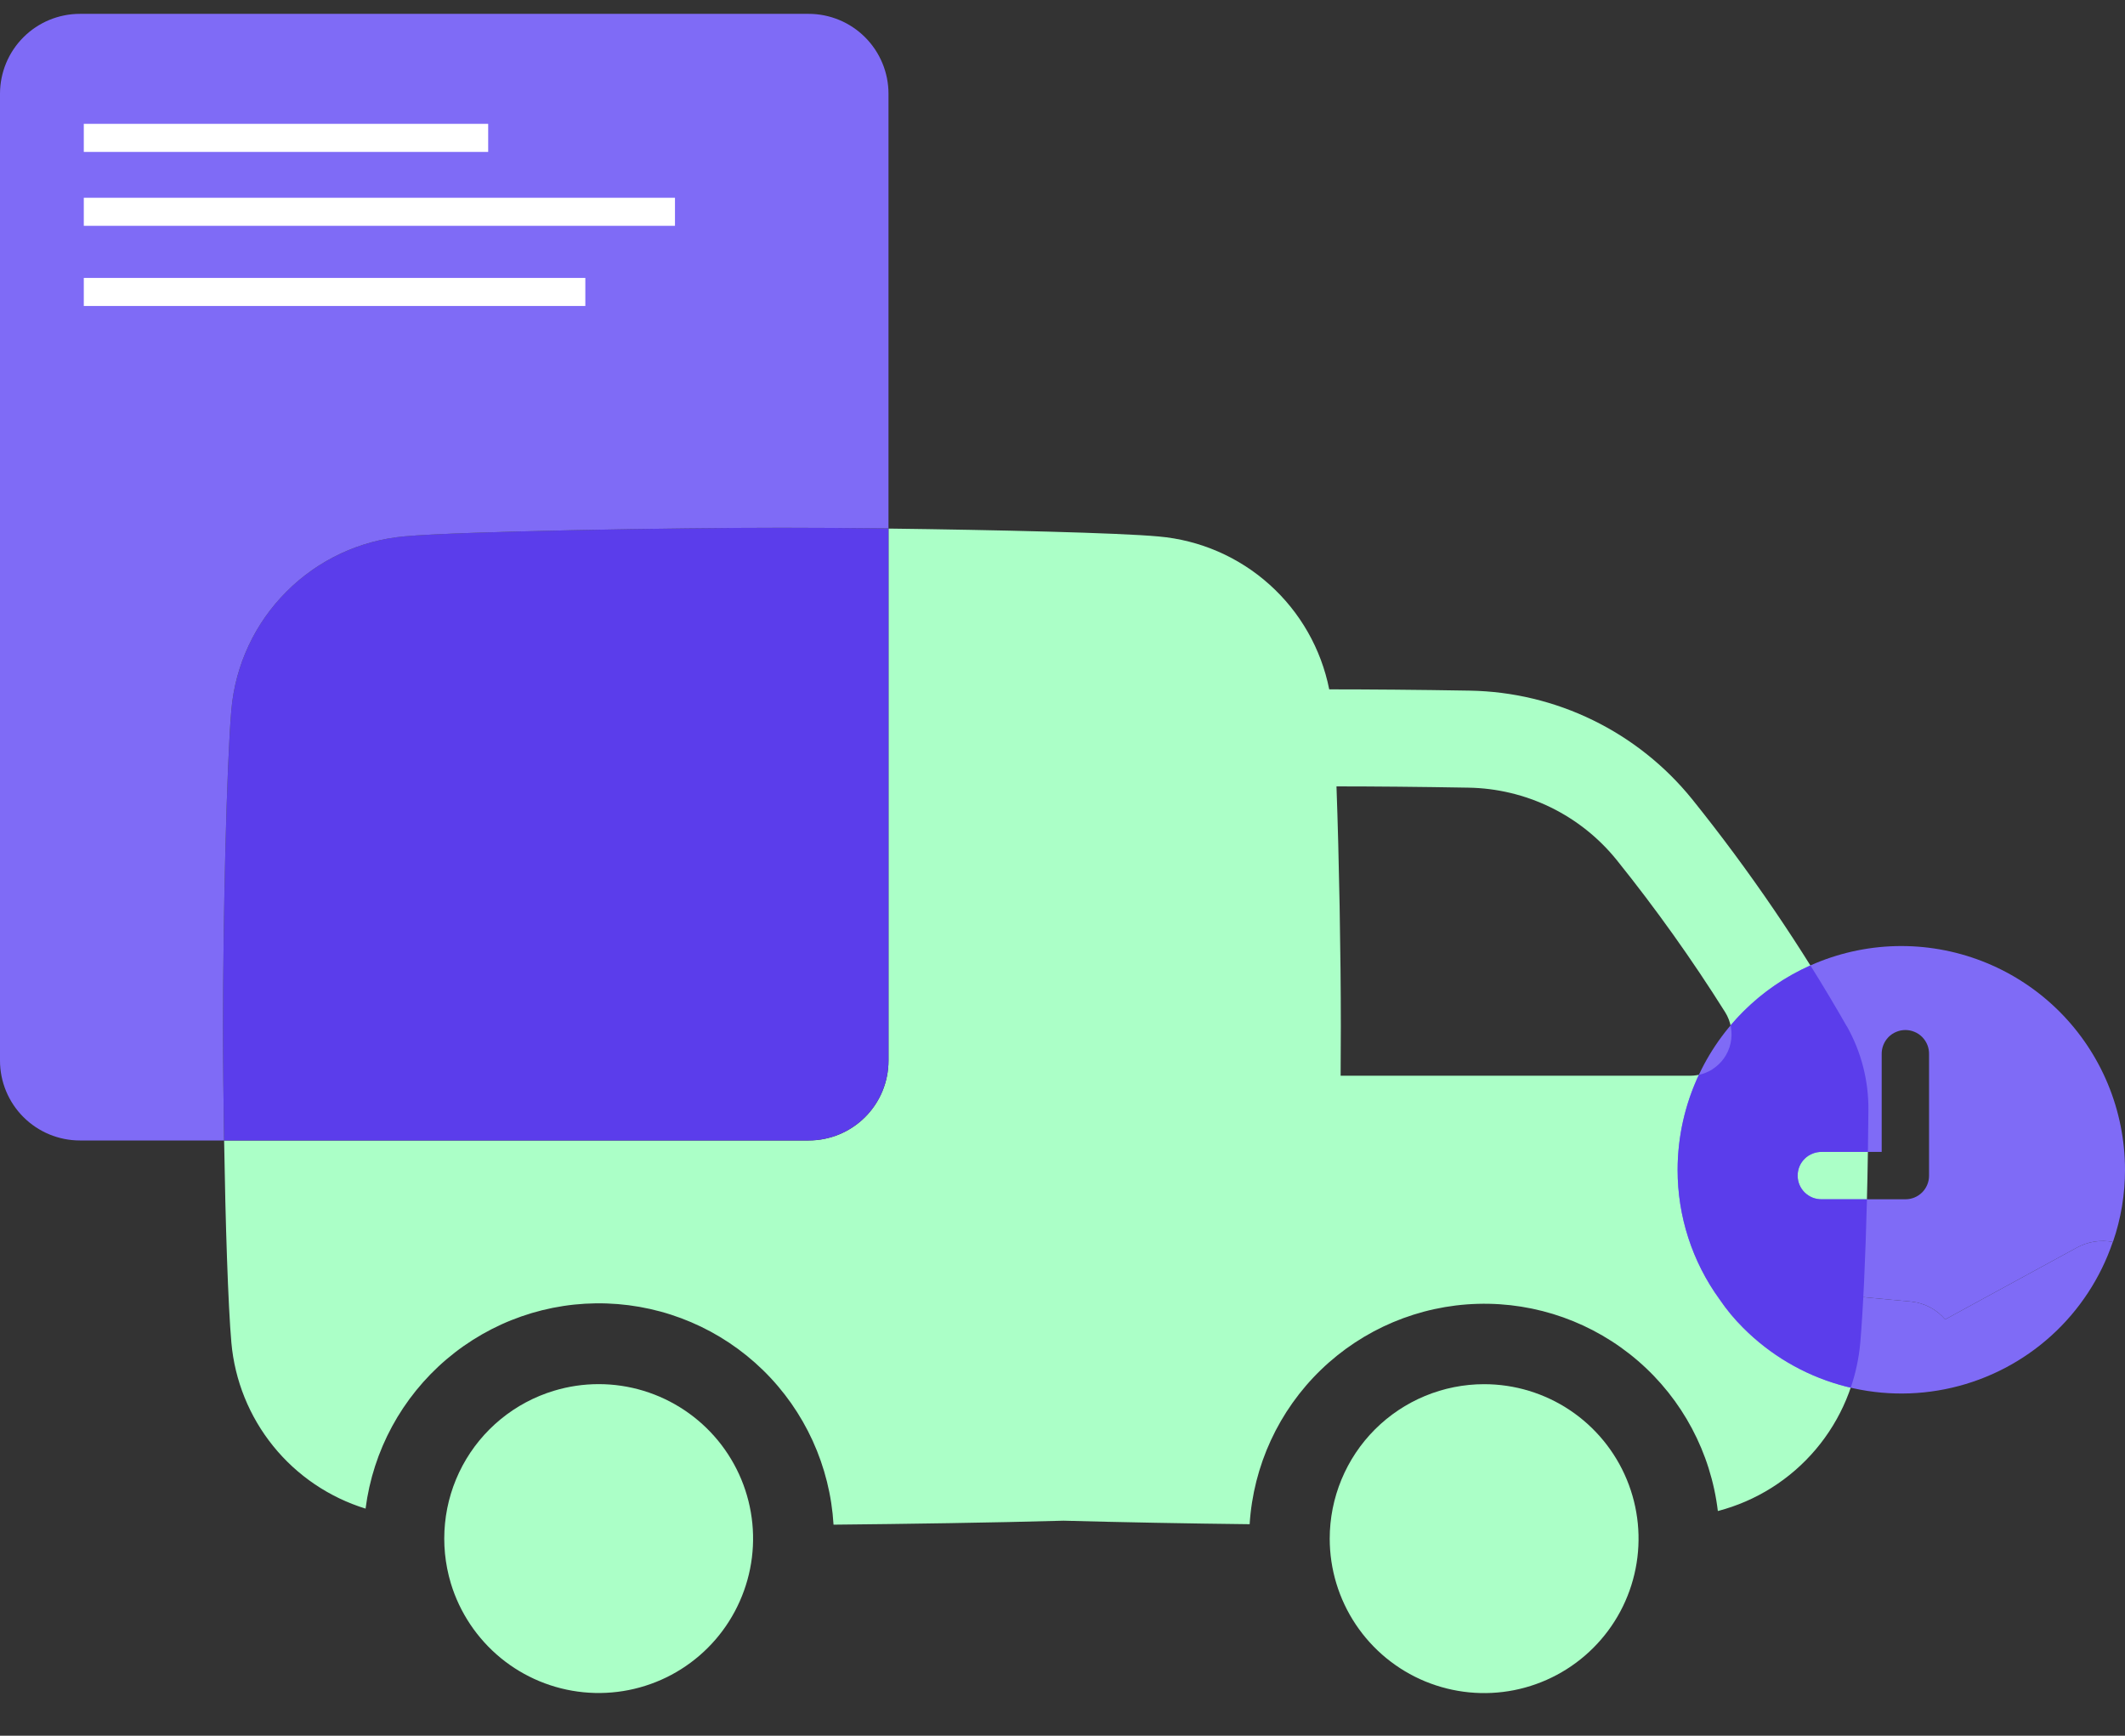 <?xml version="1.0" encoding="UTF-8"?> <svg xmlns="http://www.w3.org/2000/svg" width="60" height="49" viewBox="0 0 60 49" fill="none"><rect x="0" y="0" width="60" height="49" fill="#333333" stroke="none"/><path d="M52.144 28.973C50.86 26.722 49.399 24.577 47.775 22.558C47.017 21.621 46.062 20.861 44.979 20.332C43.896 19.803 42.71 19.518 41.504 19.497C40.053 19.472 38.621 19.461 37.544 19.461H37.531C37.303 18.317 36.711 17.279 35.843 16.501C34.975 15.722 33.878 15.247 32.717 15.145C31.588 15.04 28.062 14.959 25.087 14.922V29.941C25.087 30.539 24.85 31.113 24.427 31.536C24.004 31.959 23.43 32.196 22.831 32.196H6.328C6.365 34.512 6.44 36.856 6.533 37.904C6.628 38.973 7.039 39.989 7.714 40.824C8.388 41.658 9.297 42.273 10.322 42.589C10.532 40.949 11.347 39.446 12.607 38.374C13.867 37.303 15.482 36.74 17.134 36.797C18.788 36.854 20.36 37.525 21.544 38.68C22.727 39.835 23.437 41.391 23.535 43.042C25.5 43.023 28.061 42.986 30.03 42.93C31.609 42.973 33.562 43.01 35.284 43.029C35.388 41.376 36.106 39.821 37.298 38.67C38.49 37.519 40.068 36.855 41.724 36.808C43.381 36.761 44.994 37.336 46.249 38.418C47.503 39.5 48.307 41.012 48.504 42.657C49.582 42.376 50.546 41.77 51.266 40.92C51.986 40.07 52.425 39.019 52.525 37.91C52.643 36.559 52.736 33.925 52.755 31.341C52.763 30.512 52.554 29.695 52.147 28.973M48.349 30.188C48.164 30.305 47.949 30.367 47.729 30.368H37.853C37.853 29.878 37.859 29.407 37.859 28.973C37.859 26.947 37.809 24.213 37.736 22.2C38.772 22.2 40.116 22.212 41.461 22.236C42.267 22.249 43.06 22.439 43.784 22.792C44.508 23.146 45.145 23.654 45.651 24.282C46.753 25.653 47.775 27.087 48.711 28.576C48.792 28.706 48.848 28.851 48.874 29.002C48.9 29.153 48.896 29.308 48.862 29.458C48.829 29.607 48.766 29.749 48.677 29.874C48.589 30 48.476 30.106 48.346 30.188" fill="#ABFFC7"></path><path d="M15.64 39.262C16.465 39.012 17.346 39.012 18.171 39.263C18.996 39.514 19.728 40.004 20.275 40.67C20.822 41.337 21.159 42.151 21.243 43.009C21.327 43.868 21.154 44.731 20.747 45.492C20.341 46.252 19.718 46.875 18.957 47.281C18.196 47.687 17.332 47.858 16.474 47.773C15.616 47.688 14.802 47.351 14.136 46.804C13.47 46.256 12.98 45.524 12.73 44.699C12.565 44.15 12.508 43.575 12.565 43.005C12.621 42.435 12.789 41.882 13.059 41.377C13.329 40.873 13.696 40.426 14.139 40.063C14.582 39.7 15.092 39.428 15.64 39.262Z" fill="#ABFFC7"></path><path d="M41.905 39.076C42.768 39.076 43.611 39.332 44.328 39.811C45.044 40.29 45.603 40.971 45.933 41.768C46.263 42.565 46.35 43.441 46.181 44.287C46.013 45.133 45.598 45.91 44.988 46.519C44.379 47.129 43.602 47.544 42.756 47.713C41.91 47.881 41.033 47.794 40.237 47.465C39.44 47.135 38.759 46.576 38.28 45.859C37.801 45.142 37.545 44.299 37.545 43.436C37.545 42.864 37.658 42.297 37.877 41.768C38.096 41.239 38.417 40.758 38.822 40.353C39.227 39.948 39.708 39.627 40.237 39.408C40.766 39.189 41.333 39.076 41.905 39.076Z" fill="#ABFFC7"></path><path d="M25.087 14.917V29.939C25.087 30.236 25.029 30.529 24.916 30.803C24.802 31.076 24.636 31.325 24.427 31.535C24.217 31.744 23.968 31.91 23.695 32.024C23.421 32.137 23.128 32.195 22.832 32.195H6.327C6.309 31.062 6.297 29.939 6.297 28.973C6.297 26.035 6.396 21.605 6.533 20.036C6.644 18.775 7.195 17.593 8.09 16.698C8.986 15.803 10.167 15.252 11.428 15.14C13.002 14.998 19.131 14.898 22.076 14.898C22.887 14.898 23.947 14.905 25.087 14.917Z" fill="#5B3DEB"></path><path d="M25.087 2.647V14.917C23.947 14.906 22.887 14.899 22.076 14.899C19.128 14.899 13.002 14.998 11.428 15.141C10.167 15.252 8.986 15.803 8.091 16.699C7.195 17.594 6.644 18.775 6.533 20.036C6.396 21.605 6.297 26.036 6.297 28.973C6.297 29.941 6.309 31.062 6.327 32.196H2.256C1.658 32.196 1.084 31.958 0.661 31.535C0.238 31.112 0 30.539 0 29.941L0 2.647C0 2.049 0.238 1.475 0.661 1.052C1.084 0.629 1.658 0.391 2.256 0.391L22.832 0.391C23.43 0.391 24.003 0.629 24.426 1.052C24.849 1.475 25.087 2.049 25.087 2.647Z" fill="#7F6BF6"></path><path d="M13.784 3.496H2.366V4.289H13.784V3.496Z" fill="white"></path><path d="M16.527 7.846H2.366V8.638H16.527V7.846Z" fill="white"></path><path d="M19.058 5.583H2.366V6.375H19.058V5.583Z" fill="white"></path><path d="M53.682 26.707C52.008 26.709 50.404 27.375 49.22 28.559C48.037 29.742 47.371 31.347 47.368 33.021C47.366 34.336 47.781 35.618 48.554 36.682C49.141 36.444 49.776 36.351 50.407 36.412L53.977 36.746C54.344 36.787 54.682 36.966 54.922 37.248L58.627 35.228C58.94 35.052 59.306 34.993 59.659 35.061C59.887 34.404 60.002 33.714 60 33.019C59.998 31.345 59.332 29.739 58.148 28.555C56.963 27.372 55.357 26.707 53.682 26.707ZM54.467 33.195C54.467 33.282 54.449 33.369 54.415 33.449C54.381 33.53 54.332 33.603 54.27 33.664C54.208 33.725 54.134 33.774 54.053 33.807C53.972 33.84 53.886 33.856 53.799 33.856H51.444C51.355 33.858 51.266 33.843 51.183 33.811C51.099 33.778 51.023 33.729 50.959 33.667C50.895 33.605 50.844 33.53 50.809 33.448C50.775 33.366 50.757 33.277 50.757 33.188C50.757 33.098 50.775 33.01 50.809 32.927C50.844 32.845 50.895 32.77 50.959 32.708C51.023 32.646 51.099 32.597 51.183 32.565C51.266 32.532 51.355 32.517 51.444 32.519H53.13V29.765C53.128 29.676 53.143 29.587 53.176 29.504C53.208 29.421 53.257 29.345 53.319 29.28C53.382 29.216 53.456 29.165 53.539 29.131C53.621 29.096 53.709 29.078 53.799 29.078C53.888 29.078 53.977 29.096 54.059 29.131C54.142 29.165 54.216 29.216 54.278 29.28C54.341 29.345 54.389 29.421 54.422 29.504C54.454 29.587 54.47 29.676 54.467 29.765V33.195Z" fill="#7F6BF6"></path><path d="M59.655 35.062C59.31 36.078 58.712 36.989 57.917 37.709C57.122 38.428 56.157 38.934 55.112 39.176C54.068 39.419 52.978 39.391 51.947 39.095C50.917 38.8 49.978 38.246 49.221 37.486C48.973 37.24 48.75 36.971 48.554 36.682C49.141 36.444 49.776 36.351 50.407 36.412L53.977 36.746C54.344 36.787 54.682 36.966 54.922 37.248L58.627 35.228C58.94 35.052 59.306 34.993 59.659 35.061" fill="#7F6BF6"></path><path fill-rule="evenodd" clip-rule="evenodd" d="M51.117 27.255C51.471 27.82 51.813 28.393 52.144 28.973H52.147C52.554 29.695 52.763 30.512 52.755 31.34C52.752 31.734 52.747 32.128 52.741 32.519H51.444C51.355 32.517 51.266 32.532 51.183 32.565C51.099 32.597 51.023 32.646 50.959 32.708C50.895 32.77 50.844 32.845 50.809 32.927C50.775 33.01 50.757 33.098 50.757 33.188C50.757 33.277 50.775 33.365 50.809 33.448C50.844 33.53 50.895 33.605 50.959 33.667C51.023 33.729 51.099 33.778 51.183 33.811C51.266 33.843 51.355 33.858 51.444 33.856H52.714C52.672 35.517 52.604 37.002 52.525 37.91C52.486 38.343 52.395 38.768 52.256 39.175C52.153 39.151 52.05 39.125 51.947 39.095C50.917 38.8 49.978 38.246 49.221 37.486C48.973 37.24 48.75 36.971 48.554 36.682C47.781 35.618 47.366 34.336 47.368 33.021C47.37 32.086 47.578 31.173 47.968 30.343C48.102 30.314 48.232 30.262 48.349 30.188H48.346C48.476 30.106 48.589 29.999 48.677 29.874C48.766 29.749 48.829 29.607 48.862 29.458C48.896 29.308 48.9 29.153 48.874 29.002C48.871 28.983 48.867 28.965 48.863 28.947C48.976 28.813 49.096 28.683 49.22 28.559C49.773 28.006 50.417 27.567 51.117 27.255Z" fill="#5B3DEB"></path></svg> 